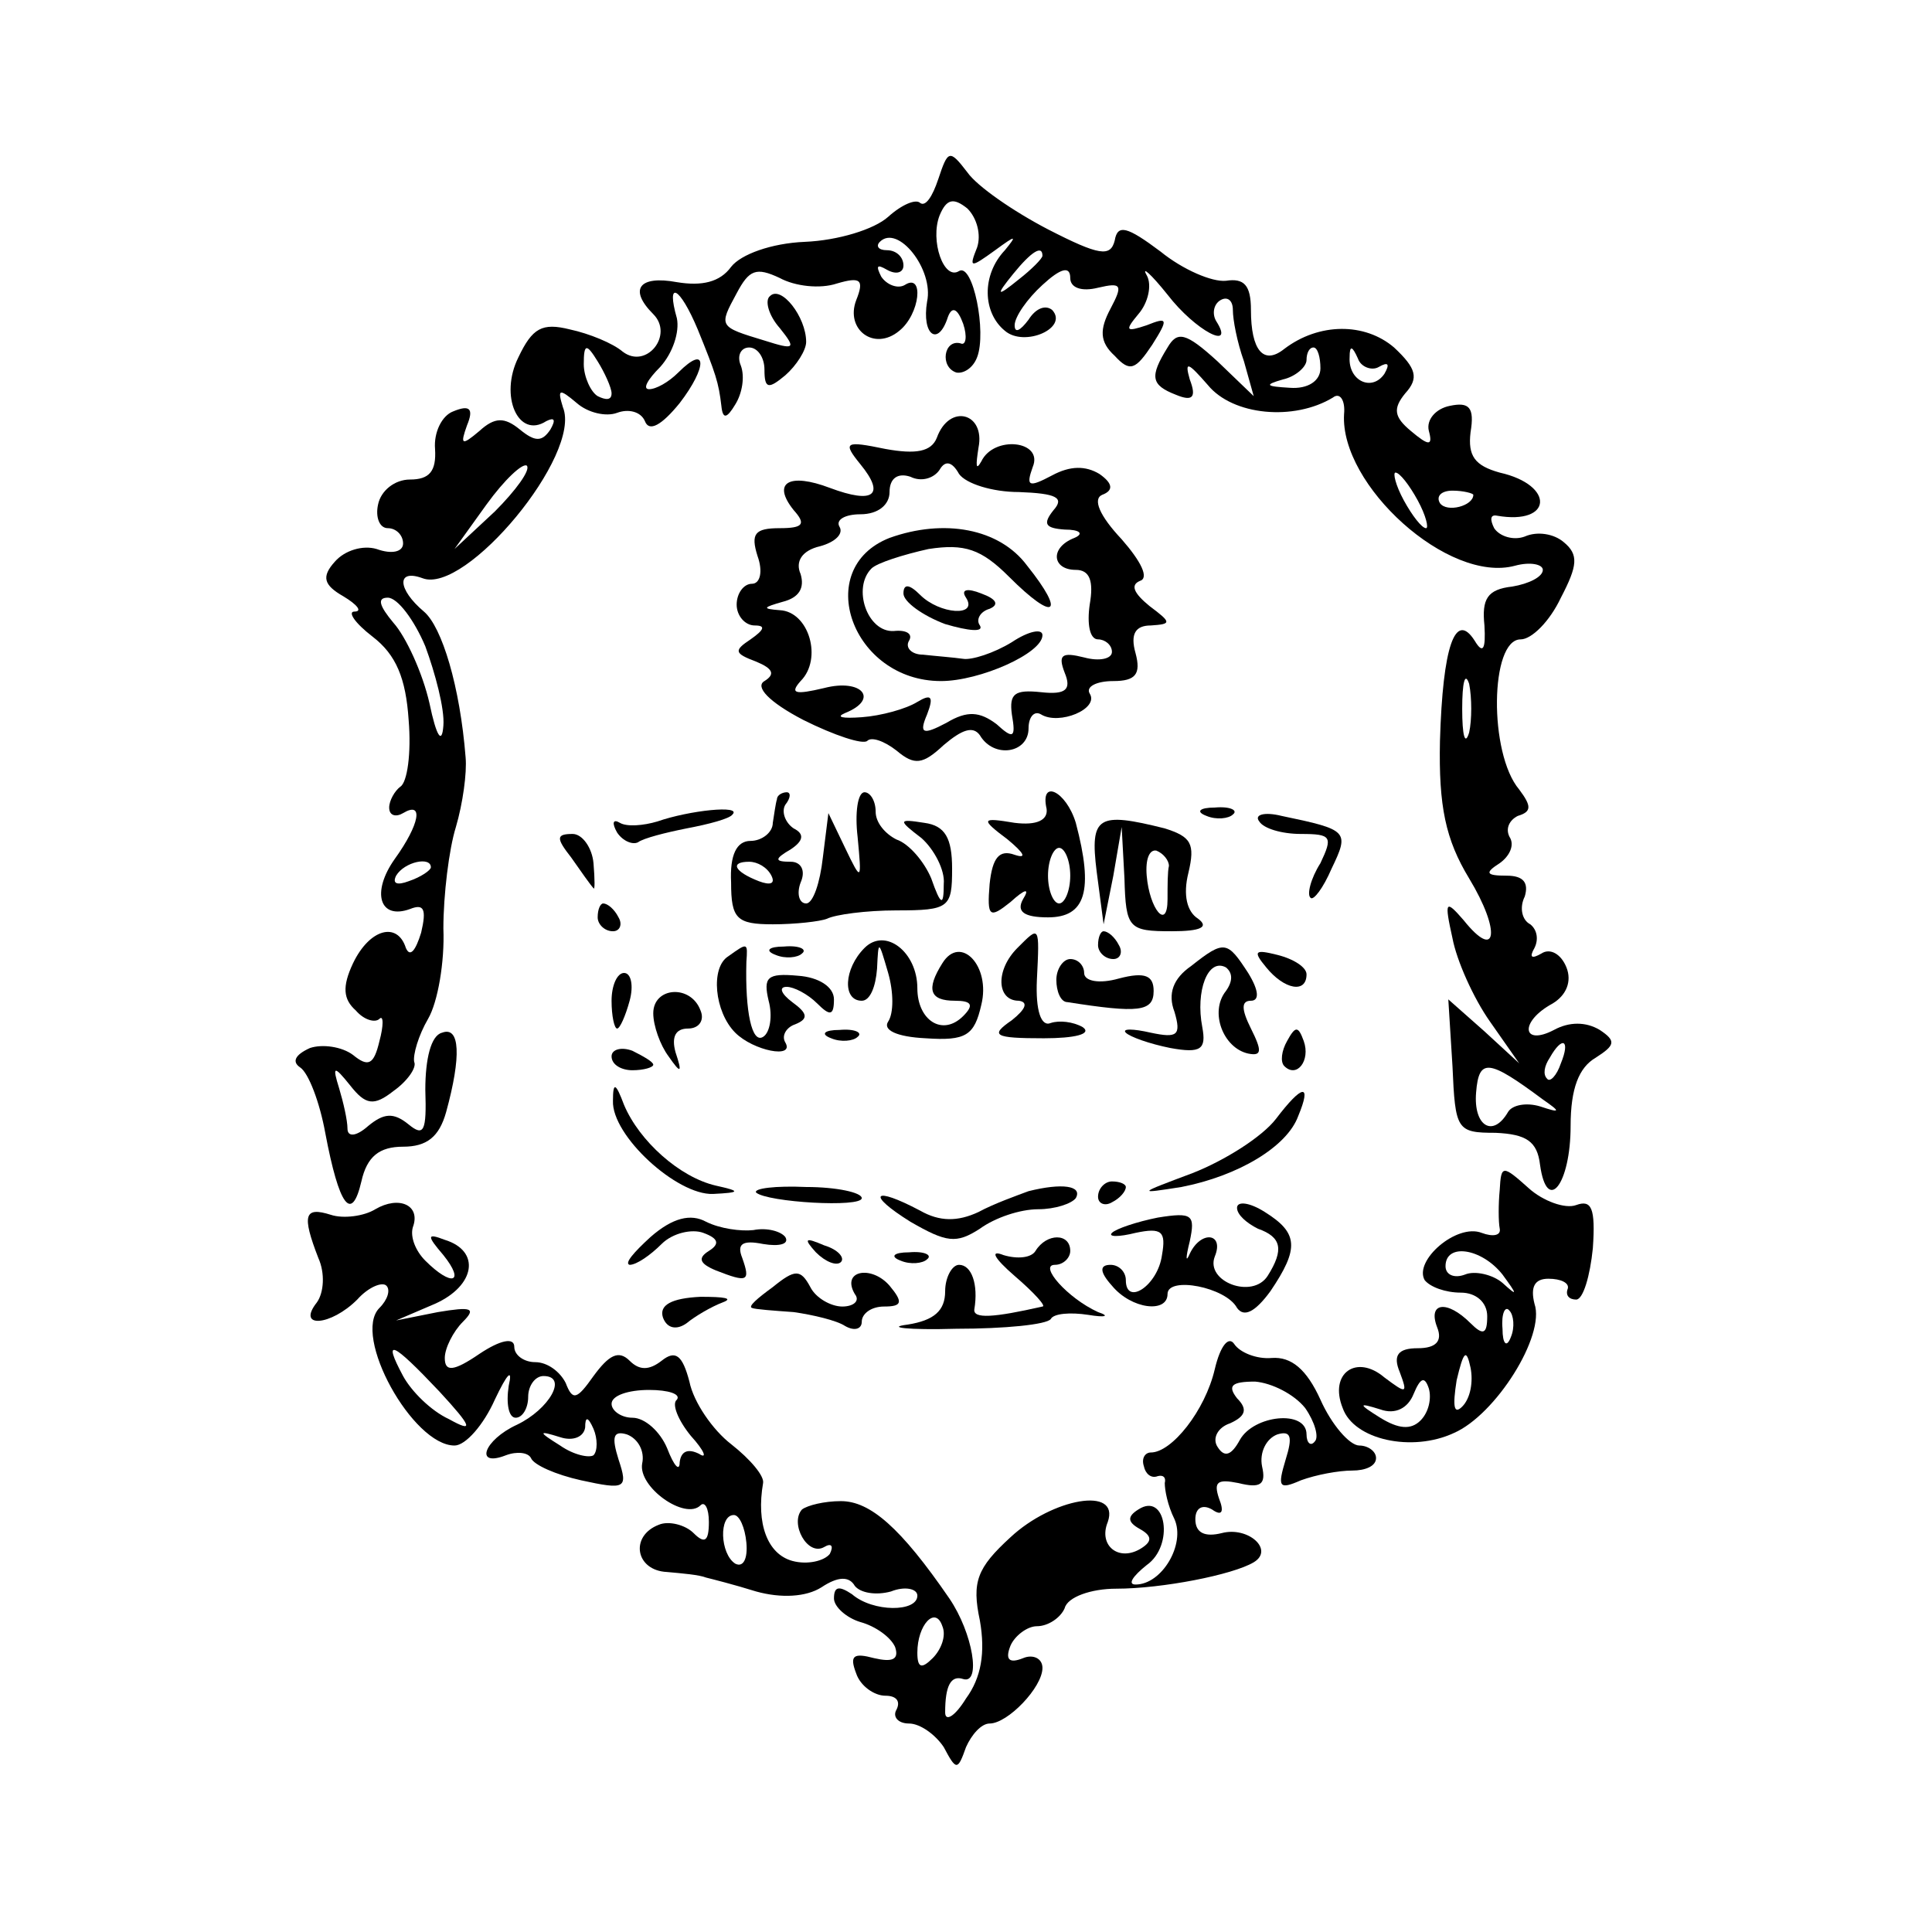 <?xml version="1.0" standalone="no"?>
<!DOCTYPE svg PUBLIC "-//W3C//DTD SVG 20010904//EN"
 "http://www.w3.org/TR/2001/REC-SVG-20010904/DTD/svg10.dtd">
<svg version="1.0" xmlns="http://www.w3.org/2000/svg"
 width="139pt" height="139pt" viewBox="0 0 139 139"
 preserveAspectRatio="xMidYMid meet">
<g transform="translate(0,139) scale(0.1,-0.1)"
fill="#000000" stroke="none">
<path d="M675 1261 c-4 -12 -9 -20 -13 -17 -3 3 -13 -1 -23 -10 -10 -9 -36
-17 -60 -18 -24 -1 -46 -9 -53 -18 -8 -11 -21 -14 -39 -11 -27 5 -35 -5 -17
-23 15 -15 -5 -40 -22 -27 -7 6 -24 13 -38 16 -20 5 -27 1 -37 -20 -14 -28 0
-59 20 -46 6 3 7 1 3 -6 -6 -9 -11 -9 -22 0 -11 9 -18 9 -29 -1 -13 -11 -14
-10 -9 4 5 12 2 15 -10 10 -8 -3 -14 -15 -13 -27 1 -16 -4 -22 -18 -22 -11 0
-21 -8 -23 -18 -2 -9 1 -17 7 -17 6 0 11 -5 11 -11 0 -6 -8 -8 -19 -4 -10 3
-23 -1 -30 -9 -10 -11 -8 -17 6 -25 10 -6 14 -11 8 -11 -5 0 0 -8 13 -18 17
-13 24 -30 26 -60 2 -24 -1 -45 -6 -48 -4 -3 -8 -10 -8 -15 0 -6 5 -7 10 -4
15 9 12 -8 -6 -33 -17 -24 -11 -44 11 -36 10 4 12 0 8 -17 -4 -13 -8 -18 -11
-11 -6 19 -26 14 -38 -11 -8 -17 -7 -26 2 -34 6 -7 14 -9 17 -6 3 3 3 -5 0
-16 -4 -17 -8 -19 -19 -10 -8 6 -22 8 -31 5 -11 -5 -13 -10 -7 -14 6 -4 14
-25 18 -47 10 -53 19 -65 26 -35 4 18 13 25 30 25 17 0 26 7 31 25 11 40 10
62 -3 57 -8 -2 -12 -19 -12 -41 1 -30 -1 -34 -12 -25 -11 9 -18 8 -29 -1 -9
-8 -15 -8 -15 -2 0 6 -3 19 -6 29 -5 16 -4 17 8 2 11 -14 17 -15 31 -4 10 7
17 17 15 21 -1 5 3 19 10 31 7 12 12 41 11 65 0 24 4 57 9 73 5 17 8 39 7 50
-4 51 -17 94 -30 105 -19 16 -20 31 -1 24 31 -12 115 89 101 123 -4 13 -3 14
10 3 8 -7 21 -10 29 -7 8 3 17 1 20 -6 3 -8 12 -3 25 13 20 26 20 43 -1 22 -7
-7 -16 -12 -21 -12 -5 0 -1 7 8 16 9 10 14 25 12 35 -8 28 2 23 15 -8 13 -32
15 -38 17 -55 1 -10 4 -9 10 1 5 8 7 20 4 28 -3 7 0 13 6 13 6 0 11 -7 11 -16
0 -14 3 -14 15 -4 8 7 15 18 15 24 0 18 -18 41 -26 33 -4 -3 -1 -14 7 -23 12
-15 11 -16 -11 -9 -33 10 -33 10 -20 34 9 17 14 19 31 11 11 -6 29 -8 41 -4
17 5 20 3 14 -12 -8 -21 13 -37 31 -22 15 12 18 42 4 33 -5 -3 -13 0 -17 6 -4
8 -3 9 4 5 7 -4 12 -2 12 3 0 6 -5 11 -12 11 -6 0 -8 3 -5 6 13 13 39 -20 34
-43 -4 -24 8 -33 15 -11 3 8 7 6 11 -5 3 -9 2 -16 -2 -14 -12 3 -15 -17 -3
-21 5 -1 12 3 15 11 7 18 -3 68 -13 62 -11 -7 -21 22 -14 40 5 12 10 13 20 5
7 -7 10 -19 7 -28 -6 -15 -5 -15 13 -2 15 11 16 11 7 0 -17 -18 -16 -45 0 -58
14 -12 46 2 34 15 -5 4 -12 1 -17 -7 -6 -8 -10 -10 -10 -4 0 6 9 19 20 29 13
12 20 14 20 5 0 -7 8 -10 20 -7 17 4 18 2 9 -15 -8 -15 -8 -24 3 -34 11 -12
15 -10 27 8 12 19 11 20 -4 14 -15 -5 -16 -4 -6 8 7 8 10 21 6 28 -4 7 3 1 15
-14 20 -26 49 -41 35 -19 -3 5 -2 12 3 15 5 3 9 0 9 -7 0 -7 3 -23 8 -37 l7
-25 -26 25 c-23 21 -29 22 -36 10 -13 -21 -12 -27 6 -34 12 -5 15 -2 10 11 -4
14 -1 12 13 -4 18 -22 62 -26 90 -9 5 4 9 -2 8 -12 -3 -51 75 -122 123 -109
11 3 20 1 20 -3 0 -5 -10 -10 -22 -12 -18 -2 -22 -9 -20 -28 1 -17 -1 -21 -7
-11 -14 22 -23 -4 -25 -72 -1 -47 4 -71 21 -99 23 -38 20 -60 -4 -30 -13 15
-14 14 -8 -13 3 -16 15 -43 27 -60 l21 -30 -25 23 -26 23 3 -48 c2 -46 3 -48
31 -48 22 -1 30 -6 32 -23 5 -36 22 -14 22 28 0 27 6 42 18 49 14 9 15 12 3
20 -10 6 -22 6 -33 0 -23 -12 -25 6 -1 19 10 6 14 16 10 26 -4 10 -12 14 -18
10 -7 -4 -9 -3 -5 4 3 6 2 13 -3 17 -6 3 -8 12 -4 20 3 10 -1 15 -13 15 -15 0
-16 2 -5 9 7 5 11 13 7 19 -3 6 0 12 6 15 10 3 10 7 1 19 -22 26 -21 108 1
108 8 0 21 13 29 30 12 23 13 31 2 40 -7 6 -19 8 -28 4 -8 -3 -18 0 -22 6 -3
6 -3 10 2 9 40 -7 42 22 2 31 -18 5 -23 12 -21 29 3 18 -1 22 -15 19 -10 -2
-17 -10 -15 -18 3 -11 0 -11 -13 0 -12 10 -13 16 -4 27 10 11 8 18 -8 33 -21
18 -54 18 -79 -1 -15 -12 -24 -1 -24 28 0 18 -5 23 -18 21 -10 -1 -31 8 -47
21 -24 18 -31 20 -33 8 -3 -12 -11 -11 -48 8 -25 13 -51 31 -58 41 -13 17 -14
16 -21 -5z m75 -55 c0 -2 -8 -10 -17 -17 -16 -13 -17 -12 -4 4 13 16 21 21 21
13z m-310 -99 c0 -5 -4 -5 -10 -2 -5 3 -10 14 -10 23 0 15 2 15 10 2 5 -8 10
-19 10 -23z m510 18 c0 -9 -9 -15 -22 -14 -17 1 -19 2 -5 6 9 2 17 9 17 14 0
5 2 9 5 9 3 0 5 -7 5 -15z m42 1 c7 4 8 2 4 -5 -9 -13 -26 -5 -25 12 0 9 2 8
6 -1 2 -6 10 -9 15 -6z m-636 -104 l-29 -27 23 32 c13 18 26 30 29 28 3 -3 -8
-18 -23 -33z m664 8 c6 -11 8 -20 6 -20 -3 0 -10 9 -16 20 -6 11 -8 20 -6 20
3 0 10 -9 16 -20z m40 4 c0 -8 -19 -13 -24 -6 -3 5 1 9 9 9 8 0 15 -2 15 -3z
m-754 -109 c7 -19 14 -45 13 -57 -1 -14 -5 -8 -10 16 -5 22 -17 48 -26 58 -10
12 -12 18 -4 18 7 0 19 -16 27 -35z m751 -62 c-3 -10 -5 -2 -5 17 0 19 2 27 5
18 2 -10 2 -26 0 -35z m-747 -97 c0 -2 -7 -7 -16 -10 -8 -3 -12 -2 -9 4 6 10
25 14 25 6z m813 -141 c-3 -9 -8 -14 -10 -11 -3 3 -2 9 2 15 9 16 15 13 8 -4z
m-13 -26 c13 -9 13 -10 -2 -5 -10 3 -20 1 -23 -4 -11 -19 -25 -10 -23 14 2 25
9 24 48 -5z"/>
<path d="M674 1075 c-4 -10 -15 -12 -37 -8 -29 6 -31 5 -18 -11 18 -22 10 -29
-22 -17 -29 11 -42 4 -26 -16 9 -10 7 -13 -10 -13 -18 0 -21 -4 -16 -20 4 -11
2 -20 -4 -20 -6 0 -11 -7 -11 -15 0 -8 6 -15 13 -15 8 0 7 -3 -3 -10 -12 -8
-12 -10 4 -16 12 -5 14 -9 6 -14 -7 -4 3 -15 28 -28 22 -11 43 -18 46 -15 3 3
12 0 21 -7 13 -11 19 -10 34 4 13 11 21 14 26 7 10 -17 35 -13 35 5 0 8 4 13
9 10 13 -8 42 4 35 15 -3 5 5 9 17 9 16 0 20 5 16 20 -4 14 0 20 11 20 15 1
15 2 -1 14 -11 9 -14 15 -7 18 7 2 1 14 -13 30 -16 17 -21 29 -14 32 8 3 8 8
-2 15 -10 6 -21 6 -34 -1 -17 -9 -19 -8 -14 6 8 19 -28 23 -37 4 -4 -7 -4 -3
-2 10 5 25 -21 32 -30 7z m59 -39 c27 -1 33 -4 25 -13 -8 -10 -6 -13 8 -14 11
0 14 -3 7 -6 -18 -7 -16 -23 1 -23 10 0 13 -8 10 -25 -2 -14 0 -25 6 -25 5 0
10 -4 10 -9 0 -5 -9 -7 -20 -4 -16 4 -19 2 -14 -11 5 -12 1 -16 -17 -14 -19 2
-23 -1 -21 -16 3 -17 1 -18 -11 -7 -12 9 -21 10 -36 1 -17 -9 -20 -8 -14 6 5
13 3 15 -7 9 -8 -5 -26 -10 -40 -11 -14 -1 -19 0 -12 3 25 10 12 25 -15 18
-21 -5 -25 -4 -17 5 16 16 6 50 -15 51 -13 1 -12 2 2 6 12 3 16 10 13 20 -4 9
1 17 14 20 11 3 17 9 14 14 -3 5 4 9 15 9 13 0 21 7 21 16 0 10 6 14 15 11 8
-4 17 -1 21 5 4 7 9 6 14 -3 5 -7 24 -13 43 -13z"/>
<path d="M640 1003 c-56 -22 -27 -103 37 -103 28 0 73 20 73 33 0 5 -10 3 -22
-5 -13 -8 -29 -13 -35 -12 -7 1 -20 2 -29 3 -8 0 -13 5 -10 10 3 5 -2 8 -11 7
-19 -1 -30 31 -16 45 4 4 23 10 41 14 26 4 38 0 58 -20 33 -33 41 -27 13 8
-20 27 -60 34 -99 20z"/>
<path d="M650 963 c0 -6 14 -16 30 -22 17 -5 28 -6 25 -1 -3 4 0 10 7 12 7 3
5 7 -6 11 -10 4 -15 3 -11 -3 9 -14 -19 -12 -33 2 -8 8 -12 8 -12 1z"/>
<path d="M559 815 c-1 -3 -2 -11 -3 -17 0 -7 -8 -13 -16 -13 -10 0 -15 -10
-14 -30 0 -26 4 -30 30 -30 16 0 34 2 39 4 6 3 28 6 50 6 38 0 40 2 40 30 0
22 -5 31 -20 33 -19 3 -19 2 -2 -11 9 -8 17 -23 16 -33 0 -16 -2 -16 -9 4 -5
12 -16 25 -25 28 -8 4 -15 12 -15 20 0 8 -4 14 -8 14 -5 0 -7 -15 -5 -32 3
-32 3 -33 -9 -8 l-12 25 -4 -32 c-2 -18 -7 -33 -12 -33 -5 0 -7 7 -4 15 4 9 0
15 -7 15 -12 0 -12 2 0 9 9 6 10 11 2 15 -6 4 -9 12 -6 17 4 5 4 9 1 9 -3 0
-7 -2 -7 -5z m-4 -55 c3 -6 -1 -7 -9 -4 -18 7 -21 14 -7 14 6 0 13 -4 16 -10z"/>
<path d="M753 808 c1 -8 -7 -12 -23 -10 -24 4 -25 3 -5 -12 12 -10 14 -14 5
-11 -11 4 -16 -2 -18 -21 -2 -24 0 -25 15 -13 11 10 14 10 9 2 -5 -9 1 -13 18
-13 27 0 33 19 20 68 -7 23 -26 32 -21 10z m17 -48 c0 -11 -4 -20 -8 -20 -4 0
-8 9 -8 20 0 11 4 20 8 20 4 0 8 -9 8 -20z"/>
<path d="M473 799 c-10 -3 -22 -4 -27 -1 -5 3 -6 0 -2 -7 4 -6 11 -9 15 -7 4
3 20 7 35 10 16 3 31 7 33 10 7 7 -31 3 -54 -5z"/>
<path d="M868 803 c7 -3 16 -2 19 1 4 3 -2 6 -13 5 -11 0 -14 -3 -6 -6z"/>
<path d="M906 799 c3 -5 16 -9 30 -9 22 0 23 -2 14 -21 -7 -11 -10 -23 -7 -25
2 -2 9 7 15 21 13 27 12 28 -36 38 -12 3 -20 1 -16 -4z"/>
<path d="M789 763 l5 -38 7 35 6 35 2 -37 c1 -36 3 -38 34 -38 21 0 27 3 19 9
-8 5 -11 17 -7 33 5 21 2 26 -17 32 -48 12 -54 9 -49 -31z m52 4 c-1 -4 -1
-14 -1 -24 0 -23 -13 -7 -15 17 -1 12 2 19 7 18 5 -2 9 -7 9 -11z"/>
<path d="M411 773 c7 -10 14 -20 16 -22 1 -2 1 6 0 18 -1 11 -8 21 -15 21 -12
0 -12 -3 -1 -17z"/>
<path d="M430 730 c0 -5 5 -10 11 -10 5 0 7 5 4 10 -3 6 -8 10 -11 10 -2 0 -4
-4 -4 -10z"/>
<path d="M622 708 c-15 -15 -16 -38 -2 -38 6 0 10 10 11 23 1 21 1 21 8 -3 4
-14 4 -29 0 -35 -4 -6 6 -11 27 -12 29 -2 35 2 40 24 7 28 -15 51 -28 30 -12
-19 -9 -27 9 -27 12 0 14 -3 6 -11 -15 -15 -33 -3 -33 20 0 26 -23 44 -38 29z"/>
<path d="M732 708 c-16 -16 -15 -38 1 -38 7 -1 5 -6 -5 -14 -16 -11 -13 -13
23 -13 22 0 35 3 28 8 -7 4 -17 5 -23 3 -7 -3 -11 9 -10 31 2 40 2 39 -14 23z"/>
<path d="M790 710 c0 -5 5 -10 11 -10 5 0 7 5 4 10 -3 6 -8 10 -11 10 -2 0 -4
-4 -4 -10z"/>
<path d="M524 702 c-13 -8 -10 -40 5 -55 13 -13 43 -19 36 -7 -3 5 1 11 7 13
10 4 9 8 -2 16 -8 6 -10 11 -4 11 5 0 15 -5 22 -12 9 -9 12 -9 12 3 0 9 -11
16 -26 17 -22 2 -25 -1 -21 -18 3 -11 1 -23 -4 -26 -8 -5 -13 18 -12 54 1 14
1 14 -13 4z"/>
<path d="M558 703 c7 -3 16 -2 19 1 4 3 -2 6 -13 5 -11 0 -14 -3 -6 -6z"/>
<path d="M857 695 c-13 -9 -17 -20 -12 -33 5 -17 2 -19 -17 -15 -13 3 -21 3
-18 0 3 -3 17 -8 32 -11 22 -4 26 -1 23 15 -5 26 4 50 17 43 5 -4 5 -10 0 -17
-12 -15 -2 -41 16 -45 10 -2 10 2 2 18 -7 14 -7 20 0 20 6 0 6 7 -2 20 -15 23
-17 24 -41 5z"/>
<path d="M911 694 c13 -16 29 -19 29 -5 0 5 -9 11 -21 14 -16 4 -18 3 -8 -9z"/>
<path d="M760 685 c0 -8 3 -16 8 -16 51 -8 62 -7 62 8 0 11 -6 14 -25 9 -14
-4 -25 -2 -25 4 0 5 -4 10 -10 10 -5 0 -10 -7 -10 -15z"/>
<path d="M440 670 c0 -11 2 -20 4 -20 2 0 6 9 9 20 3 11 1 20 -4 20 -5 0 -9
-9 -9 -20z"/>
<path d="M470 661 c0 -9 5 -23 11 -31 9 -13 10 -12 5 3 -3 11 0 17 9 17 8 0
12 6 9 13 -7 19 -34 17 -34 -2z"/>
<path d="M598 643 c7 -3 16 -2 19 1 4 3 -2 6 -13 5 -11 0 -14 -3 -6 -6z"/>
<path d="M926 641 c-4 -7 -5 -15 -2 -18 9 -9 19 4 14 18 -4 11 -6 11 -12 0z"/>
<path d="M440 630 c0 -6 7 -10 15 -10 8 0 15 2 15 4 0 2 -7 6 -15 10 -8 3 -15
1 -15 -4z"/>
<path d="M441 598 c-1 -25 46 -68 72 -67 20 1 20 2 2 6 -26 6 -55 32 -66 58
-6 16 -8 17 -8 3z"/>
<path d="M918 585 c-10 -13 -37 -30 -60 -39 -40 -15 -40 -15 -8 -10 41 8 76
29 84 51 10 24 3 23 -16 -2z"/>
<path d="M1079 534 c-1 -10 -1 -23 0 -28 1 -5 -5 -6 -13 -3 -18 7 -49 -20 -41
-34 4 -5 15 -9 26 -9 11 0 19 -7 19 -17 0 -13 -3 -14 -12 -5 -17 17 -31 15
-24 -3 4 -10 -1 -15 -14 -15 -14 0 -18 -5 -13 -17 6 -16 5 -16 -11 -4 -20 17
-40 3 -30 -22 8 -23 50 -32 80 -18 30 13 66 70 58 93 -3 12 0 18 10 18 9 0 15
-3 14 -7 -2 -5 1 -8 6 -8 5 0 10 17 12 37 2 29 -1 35 -12 31 -8 -3 -24 3 -34
12 -19 17 -20 17 -21 -1z m2 -61 c11 -15 11 -16 0 -6 -7 6 -20 9 -27 6 -8 -3
-14 0 -14 6 0 17 26 13 41 -6z m6 -45 c-3 -8 -6 -5 -6 6 -1 11 2 17 5 13 3 -3
4 -12 1 -19z m-35 -50 c-6 -6 -7 0 -4 19 5 21 7 23 10 9 2 -10 0 -22 -6 -28z
m-30 -10 c-7 -7 -16 -6 -29 2 -16 10 -16 11 0 6 11 -4 20 1 24 11 5 12 8 13
11 4 2 -7 0 -17 -6 -23z"/>
<path d="M544 532 c8 -7 76 -11 76 -4 0 4 -18 8 -40 8 -22 1 -38 -1 -36 -4z"/>
<path d="M740 533 c-8 -3 -25 -9 -36 -15 -15 -7 -28 -7 -42 1 -34 18 -39 12
-7 -8 26 -15 33 -16 50 -5 11 8 29 14 42 14 12 0 24 4 27 8 5 9 -10 11 -34 5z"/>
<path d="M790 529 c0 -5 5 -7 10 -4 6 3 10 8 10 11 0 2 -4 4 -10 4 -5 0 -10
-5 -10 -11z"/>
<path d="M270 520 c-8 -5 -23 -7 -32 -4 -19 6 -21 0 -9 -31 5 -11 4 -25 -1
-32 -15 -19 10 -17 29 2 8 9 18 13 21 10 3 -3 1 -10 -5 -16 -20 -20 24 -99 54
-99 8 0 21 15 29 33 9 19 13 23 10 10 -2 -13 0 -23 5 -23 5 0 9 7 9 15 0 8 5
15 11 15 18 0 4 -24 -19 -35 -24 -11 -31 -31 -8 -22 8 3 16 2 18 -2 2 -5 18
-12 36 -16 32 -7 34 -6 27 15 -5 16 -4 21 6 18 8 -3 13 -12 11 -21 -3 -17 31
-41 42 -30 3 3 6 -2 6 -12 0 -14 -3 -16 -11 -8 -6 6 -18 9 -25 6 -21 -8 -17
-33 6 -34 11 -1 23 -2 28 -4 4 -1 20 -5 36 -10 18 -5 36 -4 47 3 12 8 20 8 24
1 4 -5 15 -7 26 -4 10 4 19 2 19 -3 0 -12 -32 -12 -47 1 -9 6 -13 6 -13 -3 0
-6 9 -14 19 -17 11 -3 22 -11 25 -18 3 -9 -2 -11 -15 -8 -15 4 -18 2 -13 -11
3 -9 13 -16 21 -16 8 0 11 -4 8 -10 -3 -5 1 -10 9 -10 8 0 19 -8 25 -17 9 -17
10 -17 16 0 4 9 11 17 17 17 13 0 38 26 38 40 0 7 -7 10 -14 7 -10 -4 -13 -1
-9 9 3 7 12 14 19 14 8 0 17 6 20 13 2 8 19 14 37 14 33 0 84 10 99 19 15 9
-4 26 -23 21 -12 -3 -19 0 -19 10 0 8 5 11 12 7 7 -5 9 -2 5 8 -4 12 -1 14 14
11 16 -4 20 -1 17 12 -2 10 3 20 11 23 10 3 11 -2 6 -18 -6 -20 -5 -22 11 -15
11 4 27 7 37 7 9 0 17 3 17 9 0 5 -6 9 -12 9 -7 0 -20 15 -28 33 -10 22 -21
31 -35 30 -11 -1 -23 4 -27 10 -4 6 -10 -1 -14 -18 -7 -30 -31 -60 -46 -60 -4
0 -7 -4 -5 -10 1 -5 5 -9 10 -7 4 1 6 -1 5 -5 0 -5 2 -16 7 -26 8 -18 -9 -47
-28 -47 -6 0 -2 6 8 14 20 14 14 53 -6 40 -8 -5 -8 -9 1 -14 9 -5 9 -9 1 -14
-16 -10 -31 2 -24 19 9 26 -40 17 -70 -11 -24 -22 -28 -32 -22 -60 4 -23 1
-41 -10 -56 -8 -13 -15 -17 -15 -10 0 19 4 27 13 24 13 -4 7 33 -10 58 -35 51
-57 70 -78 70 -12 0 -24 -3 -28 -6 -9 -10 4 -34 16 -27 5 3 7 1 4 -5 -4 -5
-16 -8 -27 -5 -18 5 -26 27 -21 56 1 5 -9 17 -23 28 -13 10 -27 30 -30 45 -5
19 -10 23 -20 15 -9 -7 -16 -7 -23 0 -8 8 -15 4 -26 -11 -12 -17 -15 -18 -20
-5 -4 8 -13 15 -22 15 -8 0 -15 5 -15 11 0 7 -10 5 -25 -5 -19 -13 -25 -13
-25 -3 0 7 6 19 13 26 10 10 6 11 -18 7 l-30 -6 28 12 c29 13 33 38 7 46 -13
5 -13 3 -1 -11 16 -20 6 -23 -13 -4 -7 7 -11 17 -9 24 6 16 -10 23 -27 13z
m46 -131 c24 -26 25 -30 7 -20 -13 6 -27 20 -33 31 -15 28 -8 25 26 -11z m623
-12 c7 -10 10 -21 7 -24 -3 -4 -6 -1 -6 5 0 18 -38 14 -48 -4 -6 -11 -11 -13
-16 -5 -4 6 0 14 9 17 11 5 13 10 5 18 -7 9 -4 12 13 12 12 -1 28 -9 36 -19z
m-452 6 c-4 -3 1 -15 10 -26 10 -11 12 -17 6 -13 -8 4 -13 2 -14 -6 0 -7 -4
-3 -9 10 -5 12 -16 22 -25 22 -8 0 -15 5 -15 10 0 6 12 10 27 10 14 0 23 -3
20 -7z m-60 -40 c-3 -2 -14 0 -24 7 -16 10 -16 11 0 6 9 -3 17 0 18 7 0 8 2 8
6 -1 3 -7 3 -16 0 -19z m110 -63 c1 -11 -2 -18 -8 -15 -11 7 -12 35 -1 35 4 0
8 -9 9 -20z m134 -83 c-8 -8 -11 -7 -11 4 0 20 13 34 18 19 3 -7 -1 -17 -7
-23z"/>
<path d="M890 521 c0 -5 7 -11 15 -15 17 -6 19 -15 7 -34 -11 -17 -45 -4 -38
14 7 17 -10 19 -18 2 -3 -7 -3 -3 0 9 4 19 2 21 -23 17 -15 -3 -30 -8 -33 -11
-3 -3 5 -3 17 0 19 4 22 1 19 -16 -3 -22 -26 -37 -26 -18 0 6 -5 11 -11 11 -8
0 -8 -5 1 -15 14 -17 40 -20 40 -6 0 13 42 5 50 -10 5 -7 13 -3 24 12 21 31
20 42 -4 57 -11 7 -20 8 -20 3z"/>
<path d="M468 500 c-12 -11 -19 -19 -15 -20 5 0 15 7 23 15 8 8 22 11 30 8 11
-4 12 -8 4 -13 -8 -5 -7 -9 5 -14 23 -9 25 -8 19 9 -4 10 0 13 15 10 12 -2 19
0 16 5 -3 4 -13 7 -23 5 -9 -1 -24 1 -34 6 -11 6 -24 3 -40 -11z"/>
<path d="M587 489 c7 -7 15 -10 18 -7 3 3 -2 9 -12 12 -14 6 -15 5 -6 -5z"/>
<path d="M745 490 c-3 -5 -13 -6 -23 -3 -10 4 -7 -2 8 -15 14 -12 23 -22 20
-22 -35 -8 -50 -9 -49 -2 3 18 -2 32 -11 32 -5 0 -10 -9 -10 -19 0 -14 -8 -21
-27 -24 -16 -2 0 -4 35 -3 35 0 65 3 68 7 2 4 14 5 27 3 12 -2 16 -1 7 2 -22
10 -43 34 -31 34 6 0 11 5 11 10 0 13 -17 13 -25 0z"/>
<path d="M648 483 c7 -3 16 -2 19 1 4 3 -2 6 -13 5 -11 0 -14 -3 -6 -6z"/>
<path d="M556 464 c-11 -8 -18 -14 -15 -15 2 -1 16 -2 30 -3 14 -2 31 -6 37
-10 7 -4 12 -2 12 3 0 6 7 11 16 11 13 0 14 3 4 15 -13 15 -35 11 -25 -6 4 -5
-1 -9 -9 -9 -8 0 -19 6 -23 14 -7 13 -11 13 -27 0z"/>
<path d="M477 442 c3 -8 10 -9 17 -4 6 5 18 12 26 15 8 3 1 4 -16 4 -21 -1
-30 -6 -27 -15z"/>
</g>
</svg>
